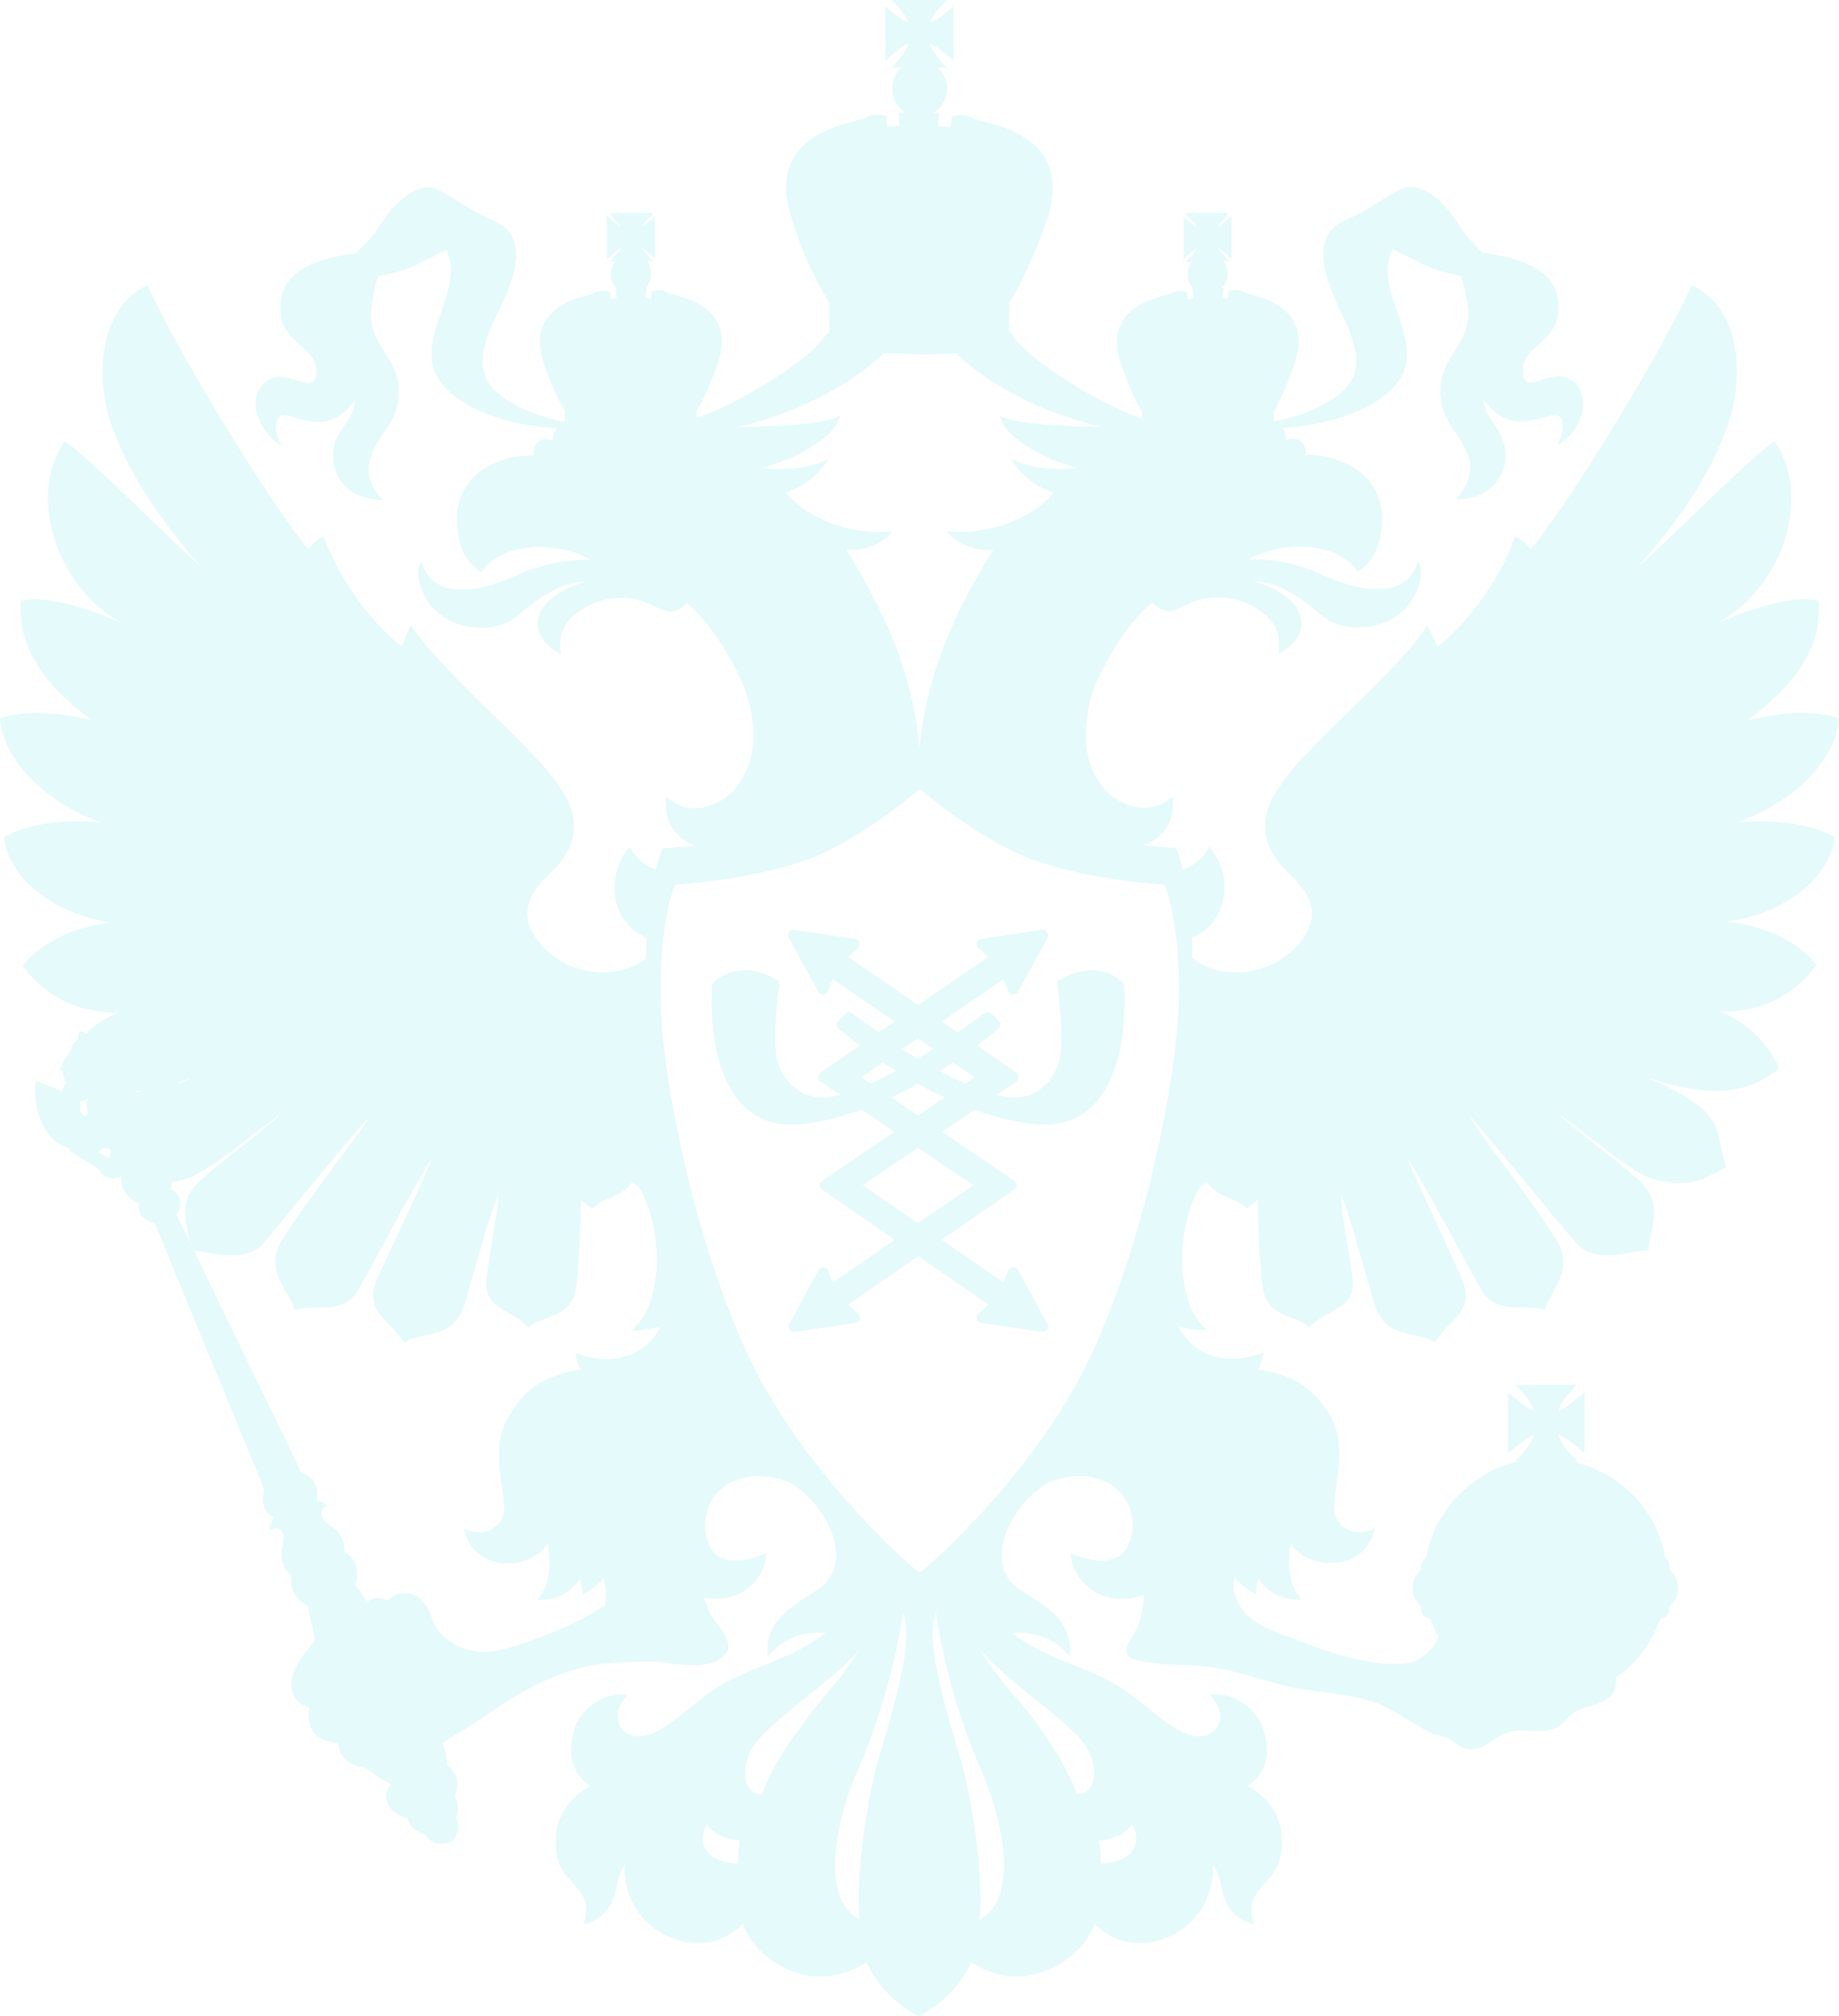 <?xml version="1.0" encoding="UTF-8"?> <svg xmlns="http://www.w3.org/2000/svg" width="659" height="722" viewBox="0 0 659 722" fill="none"><path d="M402.381 351.863C402.212 351.695 398.159 347.485 391.151 347.485C387.435 347.485 383.635 348.663 379.835 350.854C379.159 351.19 378.737 351.948 378.906 352.706C378.906 352.875 381.693 371.737 379.582 379.822C377.977 385.885 372.826 393.043 363.452 393.043C361.426 393.043 359.399 392.705 357.204 392.116H357.12L364.213 387.317C364.72 386.979 365.057 386.39 365.057 385.717C365.057 385.042 364.72 384.537 364.213 384.116L350.11 374.432C354.587 371.063 357.373 368.706 357.71 368.369C358.134 368.033 358.387 367.526 358.387 367.022C358.387 366.517 358.218 366.01 357.795 365.59L355.262 363.064C354.924 362.727 354.418 362.475 353.91 362.475C353.488 362.475 353.066 362.643 352.729 362.895C352.56 362.98 348.845 365.842 343.187 369.716L337.529 365.842L359.652 350.685L361.341 355.064C361.595 355.737 362.271 356.242 363.031 356.242C363.031 356.242 363.031 356.242 363.115 356.242C363.79 356.242 364.466 355.821 364.804 355.232L375.359 335.864C375.698 335.189 375.613 334.432 375.274 333.843C374.937 333.337 374.346 333 373.671 333C373.587 333 373.501 333 373.416 333L351.63 336.285C350.871 336.369 350.279 336.874 350.026 337.633C349.857 338.306 350.026 339.063 350.618 339.569L354.163 342.684L328.999 359.947L303.919 342.684L307.466 339.569C307.973 339.063 308.227 338.306 307.974 337.633C307.804 336.874 307.213 336.369 306.454 336.285L284.666 333C284.582 333 284.498 333 284.413 333C283.738 333 283.148 333.252 282.808 333.843C282.387 334.432 282.387 335.189 282.724 335.864L293.196 355.232C293.534 355.821 294.209 356.242 294.885 356.242C294.969 356.242 294.969 356.242 294.969 356.242C295.729 356.242 296.319 355.737 296.659 355.064L298.432 350.685L320.555 365.842L314.898 369.716C309.24 365.842 305.524 362.98 305.44 362.895C305.102 362.643 304.68 362.475 304.259 362.475C303.751 362.475 303.244 362.643 302.907 363.064L300.374 365.59C300.035 365.926 299.782 366.433 299.782 367.022C299.782 367.526 300.035 368.033 300.459 368.369C300.88 368.706 303.666 371.063 308.143 374.432L294.04 384.116C293.534 384.453 293.196 385.042 293.196 385.717C293.196 386.39 293.534 386.895 294.04 387.317L301.134 392.116C301.134 392.116 301.134 392.116 301.049 392.116C298.854 392.705 296.827 393.043 294.801 393.043C285.427 393.043 280.191 385.885 278.587 379.822C276.476 371.737 279.263 352.875 279.263 352.706C279.348 351.948 279.008 351.19 278.334 350.854C274.449 348.663 270.649 347.485 267.018 347.485C259.926 347.485 255.871 351.611 255.702 351.863C255.365 352.116 255.196 352.622 255.196 352.959C255.112 354.137 252.916 381.337 265.584 395.148C270.227 400.2 276.391 402.812 283.738 402.812C285.005 402.812 286.44 402.812 287.791 402.559C294.969 401.716 301.977 399.779 308.818 397.422L320.555 405.337L294.632 422.853C294.124 423.274 293.787 423.78 293.787 424.453C293.787 425.042 294.04 425.633 294.632 426.053L320.64 443.99L298.432 459.316L296.743 455.022C296.49 454.347 295.813 453.926 295.054 453.842C295.054 453.842 295.054 453.842 294.969 453.842C294.293 453.842 293.618 454.263 293.28 454.854L282.808 474.222C282.471 474.811 282.555 475.654 282.893 476.159C283.232 476.663 283.823 477 284.498 477C284.582 477 284.666 477 284.751 477L306.538 473.801C307.298 473.717 307.888 473.126 308.059 472.453C308.312 471.694 308.059 470.937 307.551 470.432L303.919 467.232L329.084 449.884L354.248 467.232L350.618 470.432C350.026 470.937 349.857 471.694 350.026 472.453C350.195 473.126 350.871 473.631 351.63 473.801L373.416 477C373.501 477 373.587 477 373.671 477C374.262 477 374.852 476.748 375.274 476.159C375.698 475.568 375.698 474.811 375.359 474.222L364.804 454.854C364.466 454.263 363.874 453.842 363.115 453.842H363.031C362.187 453.842 361.595 454.347 361.341 455.022L359.652 459.316L337.445 443.99L363.452 426.053C363.96 425.717 364.298 425.126 364.298 424.453C364.298 423.78 363.96 423.274 363.452 422.853L337.529 405.337L349.266 397.422C356.021 399.863 363.031 401.716 370.209 402.559C371.645 402.727 372.995 402.812 374.262 402.812C381.693 402.812 387.773 400.2 392.416 395.148C405.084 381.337 402.888 354.137 402.804 352.959C402.804 352.622 402.635 352.2 402.381 351.863ZM328.915 371.906L334.488 375.696C332.715 376.79 330.857 377.969 328.915 379.147C326.973 377.969 325.115 376.874 323.341 375.696L328.915 371.906ZM308.649 385.801L316.334 380.495C317.854 381.422 319.373 382.432 321.062 383.527C318.023 385.126 314.982 386.642 311.943 388.074L308.649 385.801ZM348.76 424.453L328.915 438.095L309.155 424.453L328.915 411.064L348.76 424.453ZM328.915 399.527L319.373 393.043C322.751 391.443 325.876 389.843 328.915 388.158C331.955 389.843 335.165 391.443 338.541 393.043L328.915 399.527ZM345.973 388.074C342.934 386.726 339.809 385.21 336.768 383.527C338.457 382.516 339.977 381.506 341.498 380.495L349.266 385.801L345.973 388.074Z" fill="#29D4D4" fill-opacity="0.12"></path><path d="M657.482 299.877C649.387 294.988 635.979 293.302 622.318 294.567C643.652 287.148 658.24 271.299 659 257.134C647.869 253.931 636.316 255.616 626.281 257.894C636.653 250.138 653.687 235.973 651.579 215.149C641.544 212.705 623.162 219.703 615.488 223.16C640.11 209.332 648.965 176.621 635.895 158.075C628.136 162.627 592.973 198.542 587.238 202.673C605.454 181.849 613.97 166.926 618.86 152.932C624.679 137.672 625.102 111.031 606.212 102.095C597.273 122.497 566.074 174.851 548.703 196.603C546.763 194.916 545.245 192.64 542.8 192.218C538.668 205.454 526.356 223.075 515.141 231.505C514.55 230.409 513.455 227.375 511.515 224.086C499.626 241.874 468.762 266.24 458.812 281.246C451.054 292.375 451.054 302.407 461.848 312.776C466.233 317.16 474.496 324.832 467.33 335.624C457.548 349.871 437.9 351.557 427.274 343.127C427.274 340.598 427.19 338.152 427.106 335.876C439.67 330.987 442.622 313.873 433.345 303.25C431.322 307.128 427.95 309.995 423.902 311.427C422.805 306.959 421.877 304.852 421.793 304.599L421.287 303.587H420.192C420.108 303.587 415.974 303.334 409.819 302.66C416.818 300.384 421.287 293.891 420.276 285.209C409.482 294.483 398.689 285.63 396.242 283.185C389.497 275.261 387.557 266.324 390.255 252.666C392.533 240.779 404.844 221.894 412.939 215.825C414.121 216.92 415.974 219.197 419.937 218.859C422.216 218.101 426.01 216.162 428.877 215.065C437.056 212.62 444.982 214.475 450.043 217.764C459.317 223.412 458.475 229.651 458.222 234.203C472.304 226.278 467.414 213.042 448.946 208.153C461.595 208.153 471.967 219.703 474.665 221.136C481.664 226.278 491.699 225.099 497.518 222.316C508.733 217.004 511.01 203.768 507.973 201.07C506.878 205.793 503.252 210.008 496.758 210.766C487.146 211.862 477.87 207.732 470.533 204.443C464.293 201.829 454.259 199.89 447.428 200.312C460.077 193.314 479.725 194.072 486.723 204.864C490.939 201.492 493.554 198.458 494.734 191.46C498.36 172.575 483.604 162.879 467.835 162.879C468.256 158.328 465.052 156.052 460.836 157.568C460.836 155.63 460.33 154.112 459.233 153.353C459.572 153.353 460.077 153.185 460.414 153.185C476.267 152.089 491.278 147.199 499.373 138.684C513.539 123.509 490.939 104.287 499.036 89.365C506.794 92.737 512.526 97.121 523.237 98.638C524.332 100.915 525.345 105.467 525.682 107.912C529.139 124.773 512.526 127.555 516.828 145.513C518.684 153.69 524.839 156.473 526.863 166.168C526.863 166.168 527.621 172.912 521.718 178.815C535.379 179.151 542.547 167.601 538.331 156.894C536.476 152.51 531.753 148.379 531.753 143.236C538.753 152.51 544.992 152.173 555.785 148.716C560.677 147.199 561.098 154.028 558.063 159.508C565.483 155.124 567.338 147.958 567.338 144.754C567.338 137.166 561.435 133.626 555.785 135.143C552.582 135.48 546.174 139.864 545.751 133.626C544.403 122.834 561.435 123.256 557.977 105.889C556.124 97.205 546.426 92.4 531.332 90.545C529.813 89.028 526.019 85.402 523.995 82.367C515.731 68.625 507.131 65 501.986 67.782C495.915 70.817 492.794 73.431 487.82 76.129C483.857 78.236 479.641 79.332 477.026 82.367C470.449 90.545 476.689 103.191 480.062 110.947C482.339 115.5 487.82 125.869 485.375 133.626C482.676 142.899 467.414 148.716 458.138 150.655C457.548 150.655 457.125 150.824 456.535 150.824V147.199C459.233 142.478 461.511 136.829 463.366 131.687C469.606 114.994 460.33 108.249 446.585 105.046C444.814 103.95 442.959 103.528 440.682 104.287H440.261L439.924 107.069L438.069 106.479L438.49 103.107H437.646C439.248 102.011 439.924 100.072 439.924 98.217C439.924 96.194 439.164 94.592 438.406 93.496H440.261L439.501 92.737C439.164 91.978 438.406 91.219 437.224 90.039C436.887 89.702 436.466 88.943 436.466 88.522C436.803 88.859 437.224 89.28 437.984 89.618C438.743 90.376 439.84 91.135 440.261 91.894L441.356 92.653V77.393L440.261 78.321C439.924 78.658 438.743 79.417 437.984 80.26C437.224 81.018 436.887 81.018 436.466 81.356C436.466 81.018 436.803 80.597 437.224 79.838C438.406 79.079 439.164 77.984 439.501 77.393L440.261 76.213H424.745L425.503 77.393C426.263 77.899 427.19 79.079 427.95 79.838C428.287 80.597 428.708 81.018 429.045 81.356C428.624 81.018 427.95 81.018 427.527 80.26C426.179 79.501 425.503 78.742 424.745 78.321L424.155 77.393V92.906L424.913 92.147C425.672 91.388 426.432 90.629 427.695 89.871C428.118 89.533 428.792 89.112 429.214 88.775C428.792 89.112 428.455 89.871 428.118 90.292C427.358 91.472 426.347 92.147 425.672 92.99L424.913 93.749H427.358C426.01 94.845 425.672 96.446 425.672 98.47C425.672 100.325 426.432 102.264 427.695 103.36H427.358L427.695 106.732L425.672 107.322L425.25 104.54H424.913C422.637 103.781 420.782 104.203 419.263 105.299C405.266 108.502 395.989 115.331 402.231 131.939C404.169 137.082 406.447 142.731 409.229 147.452V149.897C395.231 145.344 370.018 130 363.272 120.727C362.512 119.799 361.923 119.041 361.586 118.45H361.501L361.754 108.418C366.644 100.24 371.03 90.208 374.402 81.018C383.257 56.991 370.186 46.959 349.443 42.828C347.335 41.31 344.72 40.551 341.264 41.732L340.504 45.525L336.119 45.188L336.456 40.298C335.867 40.467 335.107 40.467 334.348 40.467C337.3 38.95 339.409 35.324 339.409 31.615C339.409 28.917 338.059 25.713 335.782 24.196H339.409C337.301 22.341 333.927 18.379 333.253 15.681C335.867 16.44 339.83 19.981 341.685 21.92V2.276C339.83 3.794 335.867 7.588 333.253 7.925C333.927 5.733 337.301 1.939 339.409 0H319.761C321.277 1.939 325.072 5.733 325.411 7.925C323.133 7.588 319.338 3.794 317.23 2.276V21.92C319.338 19.981 323.048 16.44 325.411 15.681C325.072 18.294 321.277 22.257 319.761 24.196H323.133C320.856 25.713 319.761 28.917 319.761 31.615C319.761 35.324 321.616 39.034 324.651 40.467C323.893 40.467 323.133 40.467 321.953 40.13L322.374 45.02L317.99 45.357L317.568 41.563C314.195 40.467 311.581 41.226 309.303 42.659C288.729 46.874 275.658 56.822 284.513 80.85C287.548 90.039 291.934 100.156 297.161 108.249V118.619C296.824 118.956 296.402 119.715 295.643 120.474C289.066 129.747 263.684 145.091 249.686 149.644V147.199C252.47 142.478 254.83 136.829 256.686 131.687C262.925 114.994 253.649 108.249 239.651 105.046C238.049 103.95 236.278 103.528 234.001 104.287H233.664L233.243 107.069L231.388 106.479L231.725 103.107H231.388C232.483 102.011 233.243 100.072 233.243 98.217C233.243 96.194 232.906 94.592 231.725 93.496H234.001L233.243 92.737C232.483 91.978 231.725 91.219 230.967 90.039C230.628 89.702 230.038 88.943 229.617 88.522C230.038 88.859 230.967 89.28 231.304 89.618C232.399 90.376 233.159 91.135 234.001 91.894L234.761 92.653V77.393L234.001 78.321C233.243 78.658 232.483 79.417 231.304 80.26C230.967 81.018 230.038 81.018 229.617 81.356C230.038 81.018 230.544 80.597 230.967 79.838C231.725 79.079 232.483 77.984 233.243 77.393L234.001 76.213H218.485L219.245 77.393C219.582 77.899 220.593 79.079 221.353 79.838C222.112 80.597 222.449 81.018 222.449 81.356C222.196 80.934 221.775 80.934 221.101 80.175C220.172 79.417 218.993 78.658 218.654 78.236L217.474 77.309V92.821L218.654 92.063C218.993 91.304 220.172 90.545 221.101 89.786C221.859 89.449 222.196 89.028 222.533 88.69C222.533 89.028 222.196 89.786 221.438 90.208C220.678 91.388 219.667 92.063 219.33 92.906L218.57 93.664H220.593C219.667 94.76 218.822 96.362 218.822 98.386C218.822 100.24 219.582 102.179 221.353 103.275H220.593L221.016 106.647L218.908 107.238L218.57 104.456H218.148C215.872 103.697 214.017 104.118 212.498 105.214C198.501 108.418 189.224 115.247 195.466 131.855C197.405 136.998 199.682 142.646 202.464 147.367V150.993C201.874 150.993 201.369 150.824 200.946 150.824C191.671 148.885 176.155 143.068 173.542 133.794C171.095 126.038 176.576 115.668 178.853 111.116C182.479 103.36 188.55 90.714 182.142 82.536C179.274 79.501 175.142 78.405 171.095 76.297C166.205 73.684 163.168 70.986 156.929 67.951C151.954 65.169 143.521 68.71 134.92 82.536C133.065 85.571 129.102 89.112 127.499 90.714C112.574 92.568 102.961 97.29 100.853 106.057C97.395 123.425 114.429 123.087 113.333 133.794C112.911 140.033 106.334 135.649 103.298 135.312C97.395 133.794 91.577 137.335 91.577 144.923C91.577 148.126 93.685 155.292 100.853 159.677C97.817 154.196 98.154 147.368 103.298 148.885C114.092 152.342 120.079 152.679 127.162 143.405C127.162 148.464 122.608 152.679 120.585 157.062C116.368 167.854 123.367 179.32 137.197 178.983C130.957 173.082 132.222 166.336 132.222 166.336C134.161 156.641 140.232 153.859 142.256 145.681C146.472 127.724 129.776 124.942 133.402 108.081C133.739 105.636 134.498 101.083 135.679 98.807C146.472 97.29 152.375 92.99 159.881 89.533C167.639 104.456 145.292 123.677 159.542 138.853C167.723 147.368 182.816 152.257 198.501 153.353C198.838 153.353 199.345 153.522 199.766 153.606C198.669 154.365 198.079 155.798 198.079 157.738C193.948 156.22 190.743 158.496 191.334 163.048C175.058 163.048 160.723 172.743 164.265 191.628C165.361 198.626 168.06 201.66 172.445 205.033C179.274 194.243 198.922 193.483 211.74 200.481C204.74 200.06 194.706 201.999 188.55 204.612C181.298 207.816 172.108 212.031 162.494 210.934C155.833 210.176 152.459 206.045 151.11 201.239C148.075 203.938 150.351 217.088 161.652 222.484C167.3 225.267 177.335 226.446 184.334 221.305C187.032 219.787 197.405 208.321 210.138 208.321C191.755 213.21 186.611 226.446 201.03 234.371C200.44 229.819 199.766 223.581 208.956 217.932C214.101 214.728 222.196 212.789 230.207 215.233C232.99 216.33 236.785 218.269 239.062 219.027C243.025 219.366 244.88 217.088 246.06 215.993C254.239 222.063 266.129 240.948 268.744 252.835C271.61 266.492 269.502 275.345 262.673 283.354C260.396 285.798 249.433 294.651 238.725 285.377C237.712 294.06 242.181 300.468 249.18 302.828C242.941 303.502 238.725 303.755 238.64 303.755H237.543L237.122 304.767C237.038 304.936 236.109 307.128 234.93 311.511C231.051 309.995 227.677 307.212 225.654 303.334C216.377 313.957 219.245 330.987 231.725 335.876C231.641 338.236 231.556 340.683 231.556 343.295C220.848 351.557 201.453 349.786 191.84 335.624C184.419 324.832 192.935 317.076 197.153 312.776C207.945 302.407 207.945 292.375 200.103 281.246C190.069 266.324 159.289 241.874 147.4 224.086C145.461 227.29 144.364 230.324 143.943 231.505C132.812 223.075 120.332 205.454 116.2 192.218C113.923 192.556 112.236 194.916 110.297 196.603C93.095 174.851 61.726 122.497 52.872 102.095C34.151 111.031 34.489 137.672 40.223 152.932C45.282 166.926 53.799 181.849 71.76 202.673C66.111 198.458 30.947 162.627 23.189 158.075C10.203 176.621 19.058 209.332 43.596 223.16C36.091 219.703 17.54 212.705 7.505 215.149C5.65 235.973 22.43 250.138 32.803 257.894C22.683 255.616 11.131 253.931 0 257.134C0.759 271.299 15.516 287.232 36.26 294.567C23.021 293.218 9.613 294.988 1.434 299.877C2.951 314.631 19.648 327.362 39.633 330.396C26.225 331.914 14.335 337.815 8.095 345.908C15.431 355.519 26.225 362.939 42.669 362.602C38.874 363.951 34.489 366.564 30.779 370.105C30.357 369.768 29.598 369.347 28.924 369.347C28.08 369.684 27.827 370.863 28.08 371.623C28.08 371.623 28.08 371.623 28.08 372.213C26.478 373.309 25.635 374.657 25.466 376.006C23.948 378.198 22.346 380.727 21.503 383.004C21.924 383.173 22.262 383.594 22.599 383.762C22.515 384.943 22.852 386.375 23.78 387.809C23.021 388.569 22.683 389.664 22.262 390.845L12.649 386.967C12.143 395.734 14.082 402.9 18.467 407.368C21.924 411.33 25.888 410.74 24.707 412.09L35.164 418.497C37.019 422.459 40.813 422.459 43.427 421.364C43.427 421.364 43.427 421.701 43.427 422.122C43.427 426.253 46.294 429.625 50.005 430.975C49.246 434.43 50.764 436.622 55.486 438.224L94.781 533.491C93.263 538.043 94.781 542.005 98.239 543.523C97.395 544.62 96.721 545.799 96.721 548.075C98.239 546.98 100.515 546.559 101.612 549.761C102.37 552.037 98.239 559.372 104.479 564.347C103.635 568.73 105.997 573.198 110.466 575.137C110.466 577.415 112.574 584.748 112.911 587.363C110.128 591.325 103.635 597.395 104.479 604.054C105.238 608.776 107.093 610.294 110.887 611.473C109.369 619.989 114.092 623.783 121.259 624.204C121.259 630.443 127.078 632.634 130.872 633.056C134.498 635.754 136.016 636.849 140.148 638.958C136.353 643.426 139.052 649.328 145.966 651.267C146.725 653.879 148.665 656.157 152.544 657.084C154.821 660.878 158.952 660.878 161.397 659.781C162.916 659.023 165.615 654.639 163.253 650.845C164.771 648.991 164.013 645.365 162.916 643.089C165.192 638.958 163.253 633.815 160.134 632.297C160.555 630.021 159.374 626.396 158.615 624.204C164.097 620.747 170.926 616.448 173.371 614.93C186.779 605.319 201.958 596.721 219.161 595.624C223.546 595.203 231.641 594.866 236.194 595.203C243.193 595.961 252.807 598.069 258.457 593.685C260.226 592.589 261.323 590.649 260.986 588.795C260.228 584.411 255.504 580.617 253.986 576.739C253.565 575.56 252.891 573.789 252.131 572.187C257.023 573.03 261.576 572.356 264.359 571.006C267.394 569.911 274.731 564.431 274.394 556.254C268.491 559.035 254.323 562.829 252.807 548.498C251.288 535.851 262.42 525.059 279.874 529.781C291.764 532.815 309.135 558.109 293.282 569.152C285.524 574.463 273.634 579.522 275.152 593.348C280.212 587.11 287.042 584.074 295.897 584.832C282.91 594.443 272.876 595.624 259.215 602.959C247.325 609.956 238.47 621.507 229.111 621.844C221.943 622.181 217.98 613.665 224.98 607.09C217.98 605.572 208.704 611.052 206.09 618.387C202.717 628.419 205.332 635.586 211.572 639.632C203.14 644.184 196.814 653.037 199.85 665.682C202.717 676.053 213.09 676.053 209.127 689.289C214.945 687.771 218.738 683.809 220.425 678.16C221.185 674.198 221.943 670.067 223.883 668.128C223.04 676.053 227.593 687.771 238.47 693.083C245.807 696.708 257.36 698.14 266.215 688.952C269.839 699.321 282.068 708.258 294.8 707.835C300.618 707.835 306.353 705.307 310.653 702.778C313.689 710.45 321.447 718.29 329.12 722C337.046 718.29 344.804 710.45 348.009 702.778C352.225 705.391 358.044 707.835 363.694 707.835C375.92 708.174 388.823 699.321 392.279 688.952C401.134 698.14 412.687 696.708 420.023 693.083C430.816 687.771 435.369 676.053 434.611 668.128C436.635 670.067 437.393 674.198 438.237 678.16C439.755 683.809 443.464 687.771 449.367 689.289C445.404 676.053 456.03 676.053 458.643 665.682C461.68 653.037 455.438 644.1 447.091 639.632C453.162 635.67 456.03 628.504 452.403 618.387C449.79 611.052 440.514 605.572 433.514 607.09C440.514 613.665 436.719 622.181 429.382 621.844C420.108 621.507 411.253 609.871 399.279 602.959C385.702 595.54 375.668 594.443 362.597 584.832C371.452 584.074 378.45 587.11 383.341 593.348C384.86 579.522 372.97 574.463 365.212 569.152C349.527 558.109 366.73 532.815 378.873 529.781C396.074 525.059 407.458 535.851 405.687 548.498C403.832 562.913 390.002 559.12 383.763 556.254C383.763 564.347 391.099 569.827 394.134 571.006C397.676 572.693 404.255 573.621 410.071 571.091C409.903 572.524 409.65 574.042 409.65 574.463C408.471 586.771 401.892 587.868 404.169 592.927C407.374 596.721 428.54 595.961 434.274 597.142C444.308 598.492 452.825 602.199 462.438 604.14C473.232 606.416 484.699 606.416 494.397 610.378C500.637 613.076 507.636 618.135 513.708 621.169C522.984 622.687 521.466 626.48 527.368 626.48C532.681 626.48 534.705 621.928 541.535 620.074C546.258 618.977 551.569 620.832 556.292 619.314C559.748 618.556 561.267 615.015 564.472 613.076C568.266 610.8 573.578 610.8 577.12 607.511C578.975 605.825 579.396 602.622 579.059 600.346L579.143 600.852C586.396 595.793 591.877 588.374 594.912 579.859C596.767 579.522 598.286 577.836 598.286 575.897C598.286 575.56 598.286 575.137 598.286 575.137C600.141 573.621 601.321 571.343 601.321 569.067C601.321 566.202 600.225 563.926 598.286 562.071C598.286 562.071 598.286 561.648 598.286 561.311C598.286 559.793 597.527 558.698 596.767 557.686C593.733 541.247 581.251 528.011 565.146 523.88C565.146 523.459 565.146 523.459 565.146 523.12H564.809C564.809 522.362 564.472 521.941 563.882 521.941C561.604 519.665 558.906 516.124 558.569 513.848C561.182 514.606 565.567 518.737 567.843 520.423V498.673C565.567 500.359 561.267 504.49 558.569 505.248C558.906 502.551 563.038 497.829 565.146 495.974H543.053C545.077 497.829 549.293 502.551 549.63 505.248C547.016 504.49 542.632 500.359 540.439 498.673V520.423C542.716 518.737 547.016 514.606 549.63 513.848C549.293 516.545 545.077 521.265 543.053 523.12L543.811 523.459C527.368 527.253 514.129 540.91 511.094 557.686C509.997 558.614 509.239 559.793 509.239 561.311C509.239 561.648 509.239 562.071 509.239 562.071C507.299 563.926 506.202 566.202 506.202 569.067C506.202 571.259 507.299 573.621 509.239 575.137C509.239 575.137 509.239 575.476 509.239 575.897C509.239 578.341 510.757 579.522 512.611 579.859C513.371 581.967 514.297 584.074 515.31 585.929C515.31 585.761 515.31 585.761 515.563 585.508C514.213 591.746 506.624 595.54 504.938 595.54C491.446 597.479 476.52 591.746 462.944 586.687C456.957 584.411 448.777 581.798 444.814 575.897C442.369 571.598 441.272 568.899 442.537 565.105C444.056 566.96 446.501 569.067 449.958 570.922C450.295 569.067 450.295 566.96 451.054 565.442C454.511 570.585 459.993 573.198 466.57 572.861C462.607 569.489 460.751 560.553 462.607 552.797C468.088 562.071 488.915 563.926 492.71 547.317C484.952 550.942 479.978 546.98 478.544 542.765C476.267 536.104 483.857 520.002 477.026 507.608C471.546 498.336 465.304 492.687 450.801 490.409C451.898 488.639 452.319 487.123 452.656 484.508C439.248 489.399 427.695 485.605 422.216 474.897C424.913 475.994 428.792 476.415 432.587 476.415C420.697 466.72 421.456 439.321 429.974 425.156C431.069 424.398 431.49 423.64 432.587 423.303C435.201 428.613 442.959 428.613 446.922 432.914C448.44 431.396 449.198 430.975 450.717 429.71C450.717 429.71 451.054 452.22 452.572 461.492C454.09 471.863 464.125 470.766 469.269 475.32C475.34 468.659 486.302 468.996 484.615 457.53C483.098 446.064 480.82 435.611 480.483 427.855C483.857 434.853 490.518 461.155 493.133 468.659C497.433 479.788 508.226 476.415 514.297 480.798C518.261 473.042 528.295 470.766 524.332 459.048C523.237 456.014 506.794 421.448 504.347 414.787C510.166 423.303 526.103 453.736 530.995 462.252C536.476 471.103 546.511 466.804 553.677 468.996C555.027 462.589 564.724 455.17 557.64 444.041C548.787 429.288 527.958 403.574 526.863 399.949C530.995 403.911 563.29 444.041 565.82 446.233C573.325 452.81 584.288 447.751 590.78 447.751C590.78 440.416 596.599 432.07 588.167 423.556C580.409 416.136 562.616 403.49 558.822 399.191C570.711 407.368 584.709 420.351 593.057 422.459C607.815 426.253 613.126 420.351 618.607 418.075C614.054 404.671 620.126 398.432 588.925 385.365C615.91 394.976 627.884 390.253 637.497 382.666C633.702 373.055 624.089 364.962 616.247 362.265C632.774 362.602 643.737 355.267 650.905 345.571C644.834 337.478 632.774 331.577 618.945 330.059C639.352 327.278 655.627 314.631 657.482 299.877ZM31.538 398.938C31.2 398.938 31.2 399.275 30.779 399.696C28.502 399.359 28.502 396.662 28.924 394.386C30.02 394.386 30.779 394.047 31.538 393.289L31.875 393.71L30.779 394.47C31.2 395.902 31.2 397.42 31.538 398.938ZM38.958 414.787L35.248 412.595C36.766 410.825 38.199 410.825 39.717 411.837C39.717 412.932 39.717 414.029 38.958 414.787ZM50.089 391.182C49.583 391.182 49.077 391.182 48.571 391.182C48.487 391.097 48.403 390.929 48.318 390.845C48.993 390.676 49.752 390.676 50.342 390.506C50.342 390.676 50.173 390.929 50.089 391.182ZM264.528 667.369C255.252 667.369 248.675 661.551 253.396 653.374C255.841 657.084 260.733 658.77 264.949 659.191C264.528 663.069 264.528 664.166 264.528 667.369ZM405.603 653.374C410.326 661.551 403.747 667.369 394.473 667.369C394.473 664.166 394.473 663.069 393.713 659.191C398.013 658.854 403.073 657.252 405.603 653.374ZM264.191 152.932C285.355 148.379 306.943 136.492 316.64 126.459C324.651 126.965 335.022 127.05 342.865 126.544C352.394 136.661 373.644 148.295 394.894 152.847C382.583 152.847 361.08 151.751 358.381 148.716C359.141 156.473 375.583 165.24 386.376 167.602C377.439 168.697 369.175 167.601 362.175 164.397C365.97 169.877 370.355 174.008 377.523 176.453C370.018 185.727 354.502 191.712 339.156 190.279C342.949 194.832 349.949 197.698 356.02 196.855C342.191 218.859 331.988 241.453 329.543 267.589H329.458V267.673C327.18 241.453 316.977 218.859 303.232 196.855C309.472 197.614 316.303 194.832 319.845 190.279C304.329 191.796 289.403 185.727 281.645 176.453C288.897 174.008 293.198 169.877 296.992 164.397C290.163 167.601 281.645 168.697 272.791 167.602C283.584 165.155 300.197 156.473 300.956 148.716C298.005 151.836 276.502 152.932 264.191 152.932ZM70.158 385.533C68.219 386.375 65.858 387.388 64.087 388.146C64.087 387.977 64.087 387.809 64.087 387.641C65.942 386.882 68.303 386.207 70.158 385.533ZM206.259 484.592C206.68 487.207 207.019 488.725 208.114 490.494C193.526 492.771 187.371 498.42 182.058 507.692C174.637 520.17 182.395 536.272 180.287 542.849C178.769 546.98 173.963 551.026 166.205 547.401C170 564.094 190.743 562.155 196.224 552.881C198.079 560.637 196.224 569.574 192.429 572.945C198.922 573.282 204.403 570.669 207.777 565.526C208.535 567.044 208.535 569.152 208.872 571.006C212.498 569.152 214.775 567.044 216.293 565.189C216.885 567.044 217.559 571.428 216.714 574.969C213.932 576.824 210.812 578.594 205.922 581.124C198.164 584.918 183.997 590.397 175.902 591.493C169.24 592.589 157.687 588.795 154.736 579.522C152.038 570.67 144.702 567.804 138.883 573.282C137.365 572.187 133.233 571.343 131.463 574.126C131.463 574.126 129.608 569.911 127.331 567.888C128.849 563.335 127.668 557.854 123.536 556C123.199 547.064 117.718 547.064 115.778 544.028C114.682 542.174 114.682 539.813 117.296 539.477C116.2 537.79 113.839 537.453 113.501 537.453C114.26 533.659 113.08 528.937 108.02 527.421L63.16 434.853C66.026 431.817 64.508 427.434 61.304 425.916C61.304 425.916 61.304 425.579 61.304 425.156C61.557 424.398 61.642 423.893 61.726 423.303C62.906 423.133 64.424 422.796 65.689 422.459C74.543 420.351 88.373 407.368 100.347 399.191C96.13 403.574 78.76 416.221 71.002 423.556C63.75 430.72 66.785 437.887 67.966 444.378L69.652 448.003C76.23 448.426 86.096 452.388 93.432 446.317C95.709 444.041 128.09 403.911 132.39 400.033C130.704 403.658 110.297 429.373 101.021 444.125C94.191 455.254 104.226 462.589 105.406 469.08C112.742 466.804 122.777 471.188 128.09 462.336C133.233 453.82 148.918 423.387 154.736 414.871C152.459 421.532 135.847 456.098 134.667 459.132C130.704 470.851 140.738 473.127 144.702 480.883C150.773 476.499 161.652 479.956 165.868 468.743C168.481 461.24 175.142 434.937 178.6 427.939C178.179 435.695 175.902 446.149 174.384 457.614C172.866 469.164 183.66 468.743 189.31 475.404C194.79 470.851 204.825 471.947 206.343 461.577C207.861 452.304 208.198 429.794 208.198 429.794C209.716 431.143 210.475 431.48 212.161 432.998C215.872 428.613 223.714 428.613 226.328 423.387C227.509 423.724 227.846 424.482 229.027 425.242C237.543 439.405 238.217 466.804 226.328 476.499C229.785 476.499 234.086 476.078 236.701 474.981C231.472 485.689 219.751 489.483 206.259 484.592ZM290.078 614.088C283.079 623.699 277.597 630.695 273.044 642.668C264.865 641.908 266.467 631.876 269.081 626.817C274.562 616.785 296.824 603.717 308.039 590.65C303.064 598.997 296.15 606.585 290.078 614.088ZM314.279 631.876C309.726 649.58 306.521 675.716 308.039 687.434C292.355 679.257 301.208 647.725 307.28 634.152C315.713 615.267 321.616 592.167 323.555 577.415C328.446 588.626 317.568 619.905 314.279 631.876ZM350.961 687.434C352.478 675.716 349.443 649.58 344.72 631.876C341.432 619.905 330.638 588.626 335.445 577.415C337.301 592.167 343.203 615.183 351.72 634.152C357.791 647.725 366.644 679.257 350.961 687.434ZM389.918 626.733C392.618 631.876 394.134 641.824 385.955 642.582C381.402 630.611 375.92 623.699 369.175 614.004C362.851 606.585 355.936 598.913 350.961 590.565C362.091 603.717 384.437 616.701 389.918 626.733ZM387.979 491.422C367.488 531.215 329.964 563.587 329.543 563.166C329.12 563.671 291.595 531.215 271.105 491.422C250.614 451.713 237.459 389.243 236.785 359.397C236.025 329.554 241.928 316.823 241.928 316.823C241.928 316.823 267.563 315.389 288.055 308.309C305.424 302.323 324.314 287.063 329.627 282.594C334.938 287.063 353.828 302.239 371.283 308.309C391.689 315.475 417.324 316.823 417.324 316.823C417.324 316.823 423.142 329.638 422.384 359.397C421.54 389.243 408.386 451.713 387.979 491.422Z" fill="#29D4D4" fill-opacity="0.12"></path></svg> 